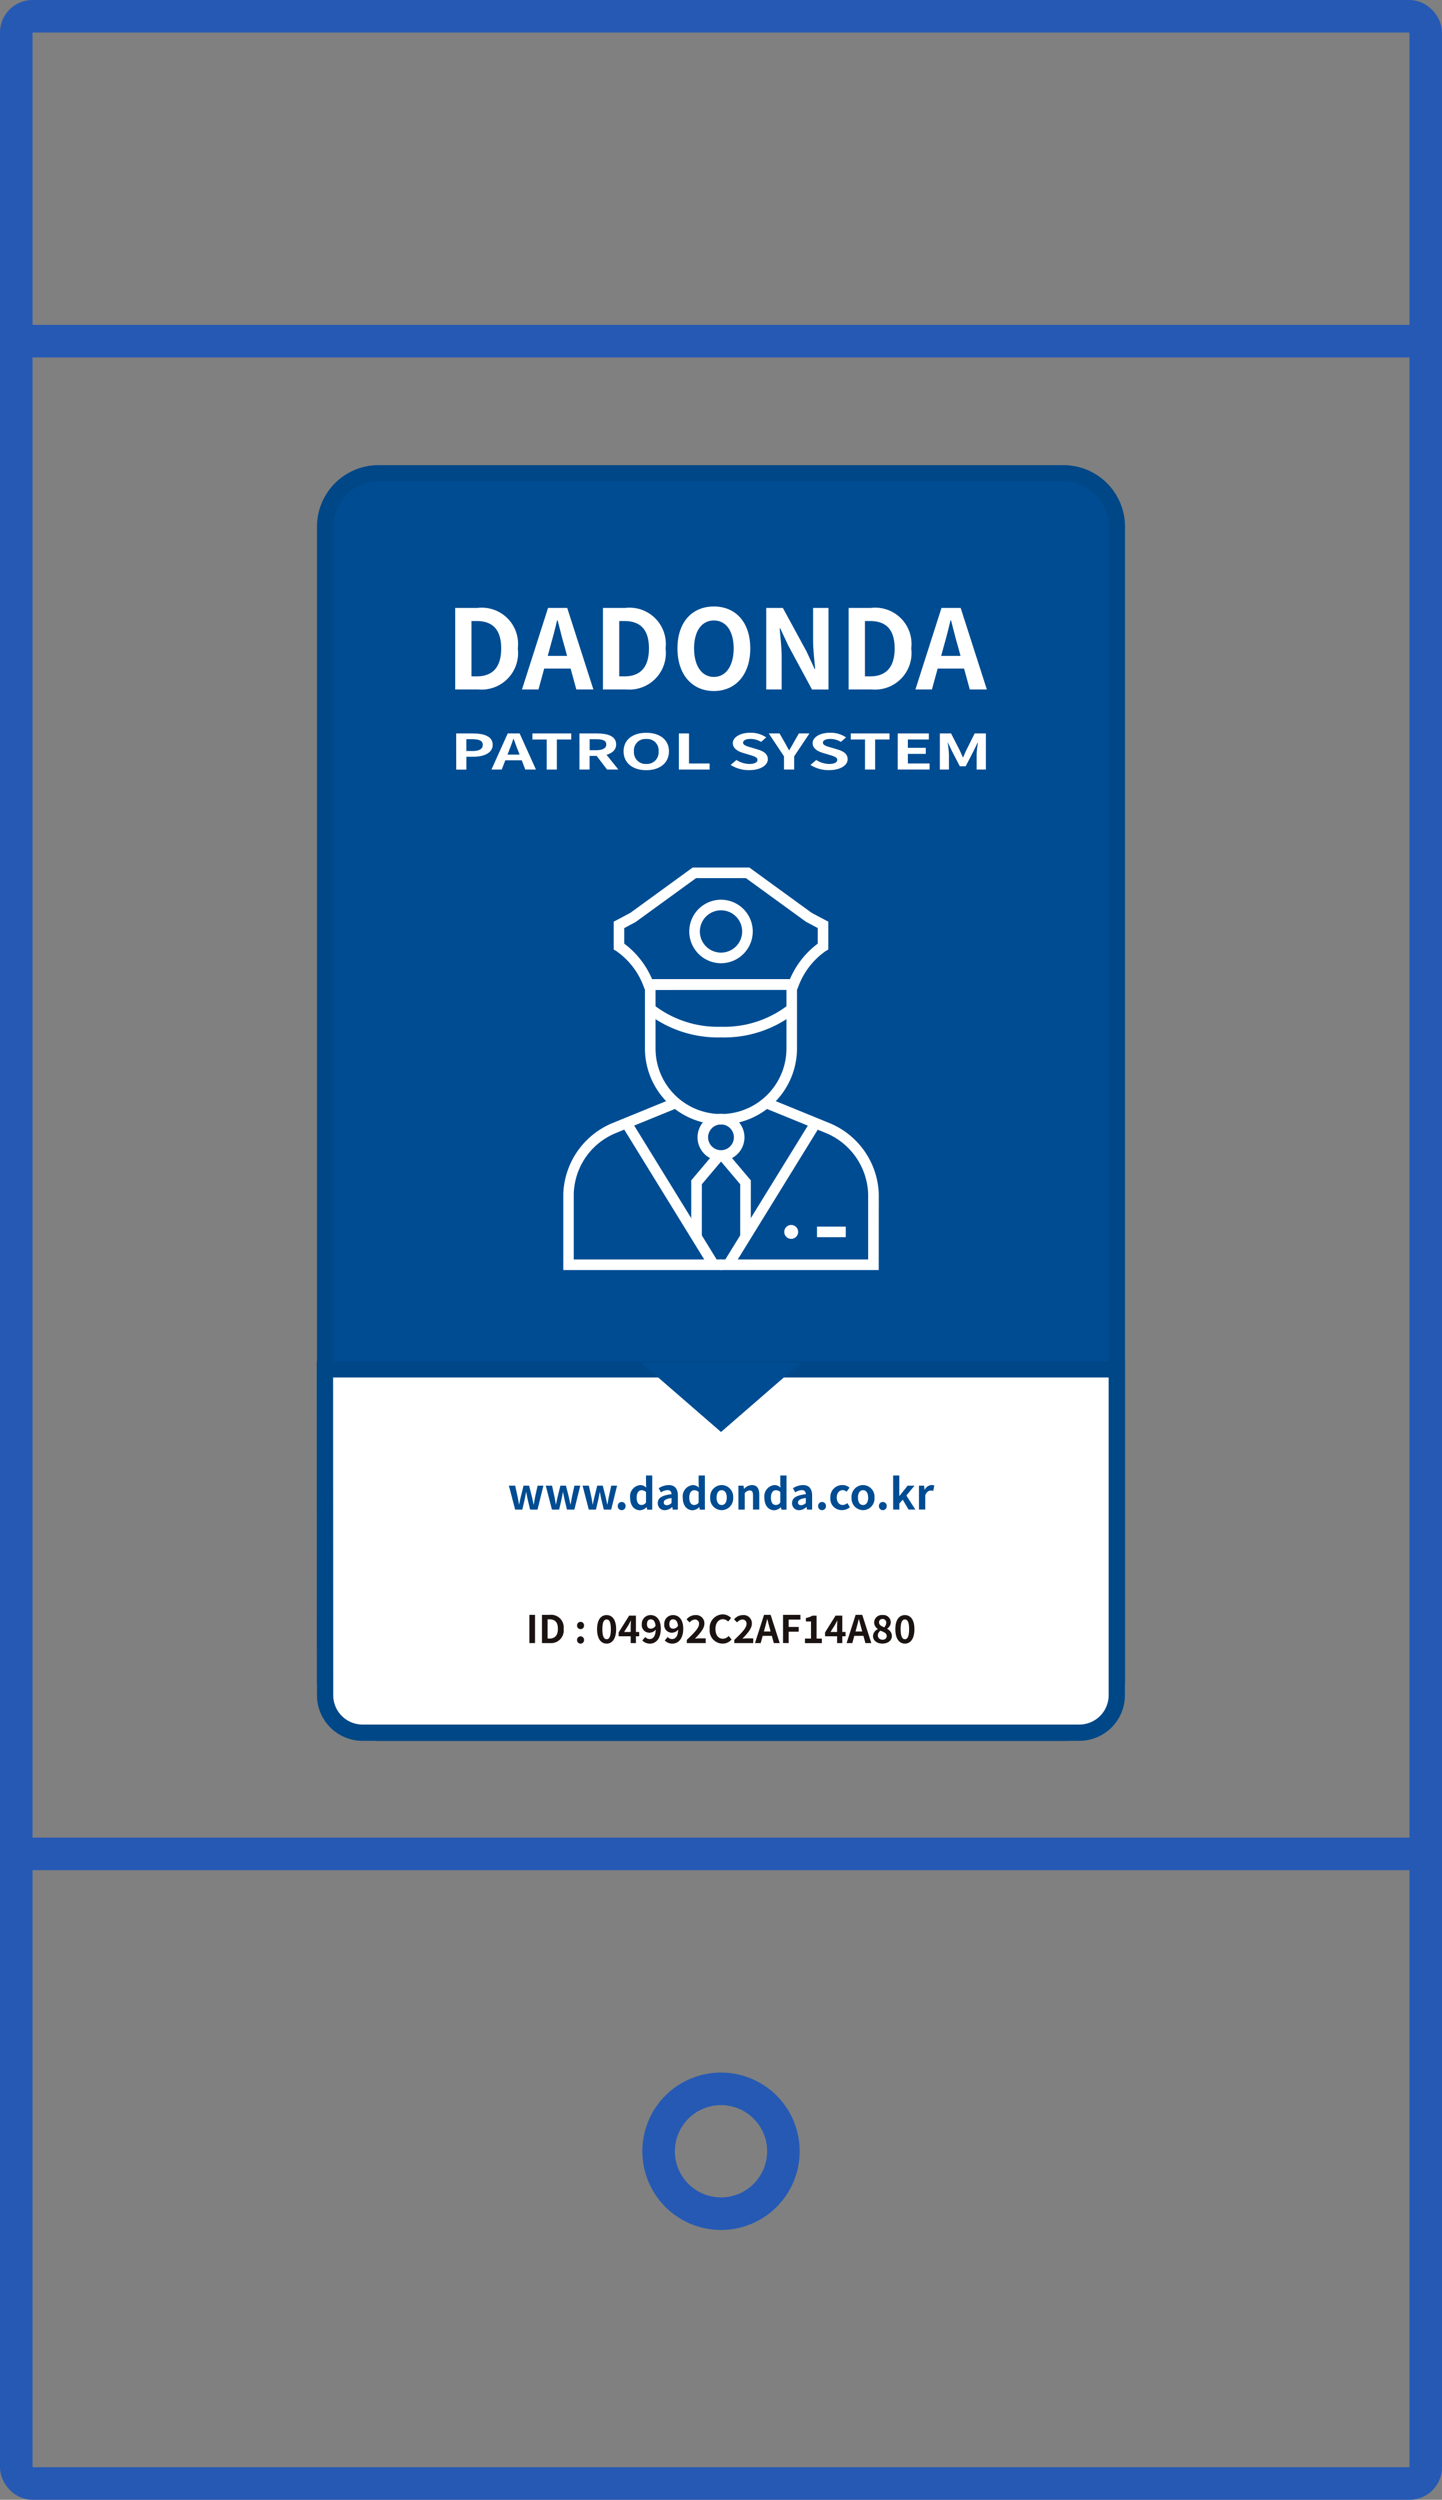<svg xmlns="http://www.w3.org/2000/svg" width="88.631" height="153.604" viewBox="0 0 88.631 153.604">
  <rect x="0" y="0" width="88.631" height="153.604" fill="#808080" stroke="none"/>
  <g id="그룹_15415" data-name="그룹 15415" transform="translate(-419.684 -4906)">
    <g id="그룹_15085" data-name="그룹 15085" transform="translate(-137.488 4837.452)">
      <rect id="사각형_109" data-name="사각형 109" width="86.631" height="151.604" rx="1" transform="translate(558.172 69.548)" fill="none" stroke="#2559b4" stroke-linecap="round" stroke-linejoin="round" stroke-width="2"/>
      <line id="선_2" data-name="선 2" x2="86.519" transform="translate(558.172 182.461)" fill="none" stroke="#2559b4" stroke-linecap="round" stroke-linejoin="round" stroke-width="2"/>
      <line id="선_3" data-name="선 3" x2="86.519" transform="translate(558.172 89.513)" fill="none" stroke="#2559b4" stroke-linecap="round" stroke-linejoin="round" stroke-width="2"/>
      <path id="패스_7235" data-name="패스 7235" d="M603.967,196.361a3.835,3.835,0,1,1-3.835-3.836A3.835,3.835,0,0,1,603.967,196.361Z" transform="translate(1.356 4.375)" fill="none" stroke="#2559b4" stroke-linecap="round" stroke-linejoin="round" stroke-width="2"/>
    </g>
    <g id="그룹_15086" data-name="그룹 15086" transform="translate(1108.186 4064.541)">
      <path id="사각형_2465" data-name="사각형 2465" d="M3.282,0h42.1a3.283,3.283,0,0,1,3.283,3.283V74.108a3.282,3.282,0,0,1-3.282,3.282H3.283A3.283,3.283,0,0,1,0,74.107V3.282A3.282,3.282,0,0,1,3.282,0Z" transform="translate(-668.519 870.54)" fill="#004c92" stroke="#004787" stroke-miterlimit="10" stroke-width="1"/>
      <g id="그룹_14594" data-name="그룹 14594" transform="translate(-660.524 878.725)">
        <g id="그룹_14591" data-name="그룹 14591" transform="translate(6.644 16.04)">
          <path id="패스_10023" data-name="패스 10023" d="M-634.681,911.773a1.954,1.954,0,0,1-1.951-1.952,1.953,1.953,0,0,1,1.951-1.951,1.953,1.953,0,0,1,1.951,1.951A1.954,1.954,0,0,1-634.681,911.773Zm0-3.252a1.3,1.3,0,0,0-1.3,1.3,1.3,1.3,0,0,0,1.3,1.3,1.3,1.3,0,0,0,1.3-1.3A1.3,1.3,0,0,0-634.681,908.521Z" transform="translate(644.375 -905.892)" fill="#fff"/>
          <path id="패스_10024" data-name="패스 10024" d="M-631.977,912.558h-9.355l-.081-.206a4.583,4.583,0,0,0-1.678-2.168l-.16-.094v-1.71l1.021-.541,3.833-2.786h3.486l3.833,2.786,1.02.541v1.71l-.161.094a4.585,4.585,0,0,0-1.676,2.168Zm-8.916-.65h8.477a5.3,5.3,0,0,1,1.708-2.179v-.957l-.734-.394-3.681-2.675h-3.064l-3.72,2.7-.695.37v.957A5.3,5.3,0,0,1-640.893,911.908Z" transform="translate(646.348 -905.052)" fill="#fff"/>
          <path id="패스_10025" data-name="패스 10025" d="M-635.838,923.761a4.68,4.68,0,0,1-4.674-4.675v-4.247l9.345-.011,0,4.258A4.681,4.681,0,0,1-635.838,923.761Zm-4.023-8.272v3.6a4.028,4.028,0,0,0,4.023,4.024,4.028,4.028,0,0,0,4.024-4.024l0-3.607Z" transform="translate(645.531 -907.966)" fill="#fff"/>
          <g id="그룹_14588" data-name="그룹 14588" transform="translate(0 14.162)">
            <path id="패스_10026" data-name="패스 10026" d="M-637.918,935.8h-9.745v-4.674a4.892,4.892,0,0,1,3-4.348l3.8-1.553.246.6-3.811,1.555a4.157,4.157,0,0,0-2.592,3.743v4.024h9.095Z" transform="translate(647.663 -925.228)" fill="#fff"/>
            <path id="패스_10027" data-name="패스 10027" d="M-624.18,935.8h-9.745v-.651h9.095v-4.024a4.21,4.21,0,0,0-2.587-3.741l-3.816-1.557.246-.6,3.811,1.555a4.892,4.892,0,0,1,3,4.346Z" transform="translate(643.568 -925.228)" fill="#fff"/>
          </g>
          <g id="그룹_14589" data-name="그룹 14589" transform="translate(3.605 15.533)">
            <rect id="사각형_2466" data-name="사각형 2466" width="0.65" height="10.383" transform="translate(0 0.341) rotate(-31.636)" fill="#fff"/>
            <rect id="사각형_2467" data-name="사각형 2467" width="10.383" height="0.65" transform="translate(6.176 8.839) rotate(-58.339)" fill="#fff"/>
          </g>
          <g id="그룹_14590" data-name="그룹 14590" transform="translate(7.865 17.376)">
            <path id="패스_10028" data-name="패스 10028" d="M-635.808,935.064h-.651v-3.41l1.56-1.847.5.42-1.407,1.664Z" transform="translate(636.458 -929.807)" fill="#fff"/>
            <path id="패스_10029" data-name="패스 10029" d="M-632.12,935.064h-.65v-3.172l-1.407-1.664.5-.42,1.56,1.847Z" transform="translate(635.779 -929.807)" fill="#fff"/>
          </g>
          <path id="패스_10030" data-name="패스 10030" d="M-634.466,929.5a1.444,1.444,0,0,1-1.442-1.443,1.444,1.444,0,0,1,1.442-1.443,1.444,1.444,0,0,1,1.443,1.443A1.445,1.445,0,0,1-634.466,929.5Zm0-2.236a.793.793,0,0,0-.792.792.793.793,0,0,0,.792.792.793.793,0,0,0,.792-.792A.793.793,0,0,0-634.466,927.263Z" transform="translate(644.159 -911.478)" fill="#fff"/>
          <path id="패스_10031" data-name="패스 10031" d="M-635.783,919.072a7.1,7.1,0,0,1-4.545-1.488l.421-.5a6.441,6.441,0,0,0,4.124,1.334,6.41,6.41,0,0,0,4.151-1.357l.425.493A7.061,7.061,0,0,1-635.783,919.072Z" transform="translate(645.477 -908.633)" fill="#fff"/>
          <path id="패스_10032" data-name="패스 10032" d="M-627.461,936.768a.427.427,0,0,1-.427.427.427.427,0,0,1-.427-.427.427.427,0,0,1,.427-.427A.427.427,0,0,1-627.461,936.768Z" transform="translate(641.896 -914.378)" fill="#fff"/>
          <rect id="사각형_2468" data-name="사각형 2468" width="1.768" height="0.65" transform="translate(15.594 22.064)" fill="#fff"/>
        </g>
        <g id="그룹_14592" data-name="그룹 14592">
          <path id="패스_10033" data-name="패스 10033" d="M-657.129,882.327h1.373a2.23,2.23,0,0,1,2.475,2.488,2.244,2.244,0,0,1-2.421,2.523h-1.427Zm1.312,4.207c.934,0,1.515-.5,1.515-1.718s-.581-1.683-1.515-1.683h-.311v3.4Z" transform="translate(657.129 -882.239)" fill="#fff"/>
          <path id="패스_10034" data-name="패스 10034" d="M-649.678,882.327h1.177l1.609,5.011h-1.048l-.352-1.285h-1.623l-.352,1.285h-1.014Zm-.02,2.948h1.19l-.149-.547c-.155-.52-.291-1.1-.432-1.636h-.034c-.128.547-.277,1.116-.426,1.636Z" transform="translate(655.386 -882.239)" fill="#fff"/>
          <path id="패스_10035" data-name="패스 10035" d="M-644.19,882.327h1.373a2.23,2.23,0,0,1,2.475,2.488,2.244,2.244,0,0,1-2.421,2.523h-1.427Zm1.312,4.207c.934,0,1.515-.5,1.515-1.718s-.581-1.683-1.515-1.683h-.311v3.4Z" transform="translate(653.272 -882.239)" fill="#fff"/>
          <path id="패스_10036" data-name="패스 10036" d="M-637.667,884.778c0-1.629.912-2.577,2.238-2.577s2.238.954,2.238,2.577-.913,2.618-2.238,2.618S-637.667,886.4-637.667,884.778Zm3.455,0c0-1.075-.472-1.717-1.217-1.717s-1.217.642-1.217,1.717.473,1.752,1.217,1.752S-634.212,885.847-634.212,884.778Z" transform="translate(651.328 -882.201)" fill="#fff"/>
          <path id="패스_10037" data-name="패스 10037" d="M-629.893,882.327h1.021l1.454,2.671.5,1.082h.034c-.048-.521-.129-1.183-.129-1.751v-2h.947v5.011h-1.014l-1.447-2.679-.507-1.075h-.034c.048.541.122,1.169.122,1.744v2.009h-.947Z" transform="translate(649.011 -882.239)" fill="#fff"/>
          <path id="패스_10038" data-name="패스 10038" d="M-622.677,882.327h1.373a2.23,2.23,0,0,1,2.475,2.488,2.244,2.244,0,0,1-2.421,2.523h-1.427Zm1.312,4.207c.934,0,1.515-.5,1.515-1.718s-.581-1.683-1.515-1.683h-.311v3.4Z" transform="translate(646.86 -882.239)" fill="#fff"/>
          <path id="패스_10039" data-name="패스 10039" d="M-615.227,882.327h1.177l1.61,5.011h-1.048l-.352-1.285h-1.623l-.352,1.285h-1.014Zm-.02,2.948h1.19l-.149-.547c-.156-.52-.291-1.1-.433-1.636h-.033c-.129.547-.277,1.116-.427,1.636Z" transform="translate(645.117 -882.239)" fill="#fff"/>
        </g>
        <g id="그룹_14593" data-name="그룹 14593" transform="translate(0.06 7.763)">
          <path id="패스_10040" data-name="패스 10040" d="M-657.044,893.316h1.023c.69,0,1.221.174,1.221.7,0,.5-.534.732-1.2.732h-.417v.788h-.623Zm1,1.08c.429,0,.635-.128.635-.383s-.227-.345-.656-.345h-.354v.727Z" transform="translate(657.044 -893.277)" fill="#fff"/>
          <path id="패스_10041" data-name="패스 10041" d="M-652.953,893.316h.733l1,2.217h-.653l-.219-.569h-1.01l-.219.569h-.632Zm-.013,1.3h.741l-.092-.243c-.1-.23-.181-.484-.27-.724h-.021c-.08.242-.173.493-.265.724Z" transform="translate(656.122 -893.277)" fill="#fff"/>
          <path id="패스_10042" data-name="패스 10042" d="M-649.489,893.687h-.876v-.371h2.383v.371h-.884v1.846h-.623Z" transform="translate(655.053 -893.277)" fill="#fff"/>
          <path id="패스_10043" data-name="패스 10043" d="M-646.251,893.316h1.087c.653,0,1.17.165,1.17.673,0,.333-.236.538-.594.637l.729.907h-.694l-.641-.838h-.433v.838h-.623Zm1.028,1.03c.4,0,.623-.121.623-.357s-.223-.32-.623-.32h-.4v.677Z" transform="translate(653.827 -893.277)" fill="#fff"/>
          <path id="패스_10044" data-name="패스 10044" d="M-642.383,894.4c0-.722.569-1.14,1.393-1.14s1.394.422,1.394,1.14-.569,1.157-1.394,1.157S-642.383,895.119-642.383,894.4Zm2.151,0a.7.7,0,0,0-.758-.76.7.7,0,0,0-.757.76.715.715,0,0,0,.757.774A.715.715,0,0,0-640.232,894.4Z" transform="translate(652.674 -893.261)" fill="#fff"/>
          <path id="패스_10045" data-name="패스 10045" d="M-637.543,893.316h.623v1.846h1.267v.371h-1.89Z" transform="translate(651.231 -893.277)" fill="#fff"/>
          <path id="패스_10046" data-name="패스 10046" d="M-633.01,895.235l.358-.305a1.5,1.5,0,0,0,.791.245c.324,0,.5-.1.5-.254s-.19-.215-.467-.3l-.416-.125c-.316-.093-.632-.273-.632-.6,0-.362.446-.64,1.077-.64a1.709,1.709,0,0,1,.976.284l-.315.279a1.248,1.248,0,0,0-.661-.182c-.274,0-.446.086-.446.233s.218.215.484.29l.408.123c.379.111.628.281.628.6,0,.362-.425.67-1.146.67A2.068,2.068,0,0,1-633.01,895.235Z" transform="translate(649.88 -893.261)" fill="#fff"/>
          <path id="패스_10047" data-name="패스 10047" d="M-628.736,894.722l-.934-1.406h.661l.311.542c.088.164.173.32.27.49h.017c.1-.17.19-.326.278-.49l.312-.542h.649l-.939,1.406v.811h-.623Z" transform="translate(648.885 -893.277)" fill="#fff"/>
          <path id="패스_10048" data-name="패스 10048" d="M-626.023,895.235l.357-.305a1.5,1.5,0,0,0,.792.245c.324,0,.5-.1.5-.254s-.19-.215-.467-.3l-.417-.125c-.315-.093-.631-.273-.631-.6,0-.362.446-.64,1.078-.64a1.709,1.709,0,0,1,.976.284l-.315.279a1.248,1.248,0,0,0-.661-.182c-.273,0-.446.086-.446.233s.219.215.484.29l.409.123c.379.111.628.281.628.6,0,.362-.425.67-1.146.67A2.065,2.065,0,0,1-626.023,895.235Z" transform="translate(647.798 -893.261)" fill="#fff"/>
          <path id="패스_10049" data-name="패스 10049" d="M-621.616,893.687h-.876v-.371h2.382v.371h-.884v1.846h-.623Z" transform="translate(646.745 -893.277)" fill="#fff"/>
          <path id="패스_10050" data-name="패스 10050" d="M-618.378,893.316h1.911v.371h-1.289v.511h1.1v.371h-1.1v.592h1.335v.371h-1.958Z" transform="translate(645.519 -893.277)" fill="#fff"/>
          <path id="패스_10051" data-name="패스 10051" d="M-614.69,893.316h.69l.531,1.038c.067.138.126.284.19.425h.021c.067-.14.121-.287.19-.425l.517-1.038h.691v2.217h-.569v-.925a5.209,5.209,0,0,1,.081-.726h-.022l-.252.52-.481.931h-.358l-.484-.931-.248-.52h-.017a6.231,6.231,0,0,1,.079.726v.925h-.559Z" transform="translate(644.419 -893.277)" fill="#fff"/>
        </g>
      </g>
      <path id="패스_10052" data-name="패스 10052" d="M-668.519,969.008a2.3,2.3,0,0,0,2.3,2.3h44.058a2.3,2.3,0,0,0,2.3-2.3V948.983h-48.667Z" transform="translate(0 -23.382)" fill="#fff" stroke="#004787" stroke-miterlimit="10" stroke-width="1"/>
      <path id="패스_10053" data-name="패스 10053" d="M-631.04,948.421l-4.889,4.243-4.889-4.243Z" transform="translate(-8.257 -23.214)" fill="#004c92"/>
      <g id="그룹_14595" data-name="그룹 14595" transform="translate(-657.223 932.122)">
        <path id="패스_10054" data-name="패스 10054" d="M-652.426,959.163h.385l.161.724c.029.145.047.284.073.431h.011c.029-.147.055-.289.092-.431l.178-.724h.342l.183.724c.034.145.06.284.092.431h.013c.027-.147.047-.286.073-.431l.161-.724h.357l-.362,1.471h-.454l-.154-.641c-.032-.139-.055-.273-.084-.428h-.013c-.029.155-.05.291-.081.428l-.149.641h-.441Z" transform="translate(652.426 -958.538)" fill="#004c92"/>
        <path id="패스_10055" data-name="패스 10055" d="M-649.2,959.163h.386l.16.724c.029.145.048.284.074.431h.01c.029-.147.055-.289.092-.431l.178-.724h.341l.184.724c.034.145.06.284.092.431h.013c.027-.147.047-.286.074-.431l.16-.724h.357l-.362,1.471h-.454l-.155-.641c-.032-.139-.055-.273-.084-.428h-.013c-.029.155-.05.291-.081.428l-.149.641h-.441Z" transform="translate(651.465 -958.538)" fill="#004c92"/>
        <path id="패스_10056" data-name="패스 10056" d="M-645.975,959.163h.386l.16.724c.029.145.047.284.073.431h.011c.029-.147.055-.289.092-.431l.179-.724h.34l.184.724c.034.145.06.284.092.431h.013c.026-.147.047-.286.074-.431l.16-.724h.357l-.362,1.471h-.454l-.154-.641c-.032-.139-.056-.273-.084-.428h-.013c-.029.155-.05.291-.081.428l-.15.641h-.441Z" transform="translate(650.503 -958.538)" fill="#004c92"/>
        <path id="패스_10057" data-name="패스 10057" d="M-642.892,960.843a.239.239,0,0,1,.239-.251.24.24,0,0,1,.241.251.242.242,0,0,1-.241.253A.242.242,0,0,1-642.892,960.843Z" transform="translate(649.584 -958.964)" fill="#004c92"/>
        <path id="패스_10058" data-name="패스 10058" d="M-641.811,959.633a.69.69,0,0,1,.616-.771.5.5,0,0,1,.373.16l-.013-.231v-.517h.384v2.1h-.312l-.029-.153h-.01a.607.607,0,0,1-.406.19C-641.575,960.4-641.811,960.116-641.811,959.633Zm.976.3v-.645a.392.392,0,0,0-.275-.11c-.166,0-.3.156-.3.451s.11.457.3.457A.332.332,0,0,0-640.835,959.934Z" transform="translate(649.262 -958.273)" fill="#004c92"/>
        <path id="패스_10059" data-name="패스 10059" d="M-639.39,960.219c0-.315.255-.48.848-.544-.008-.144-.071-.254-.252-.254a.841.841,0,0,0-.4.139l-.139-.254a1.17,1.17,0,0,1,.614-.194c.373,0,.564.223.564.648v.859h-.315l-.026-.158h-.01a.69.69,0,0,1-.444.194A.418.418,0,0,1-639.39,960.219Zm.848-.011v-.3c-.359.044-.48.144-.48.276,0,.115.081.165.194.165A.4.4,0,0,0-638.542,960.208Z" transform="translate(648.54 -958.523)" fill="#004c92"/>
        <path id="패스_10060" data-name="패스 10060" d="M-637.2,959.633a.69.69,0,0,1,.616-.771.5.5,0,0,1,.373.16l-.013-.231v-.517h.383v2.1h-.312l-.029-.153h-.011a.609.609,0,0,1-.406.19C-636.959,960.4-637.2,960.116-637.2,959.633Zm.976.3v-.645a.392.392,0,0,0-.275-.11c-.166,0-.3.156-.3.451s.11.457.3.457A.332.332,0,0,0-636.219,959.934Z" transform="translate(647.886 -958.273)" fill="#004c92"/>
        <path id="패스_10061" data-name="패스 10061" d="M-634.8,959.882a.717.717,0,0,1,.706-.771.717.717,0,0,1,.706.771.717.717,0,0,1-.706.772A.717.717,0,0,1-634.8,959.882Zm1.018,0c0-.275-.113-.456-.312-.456s-.312.181-.312.456.113.457.312.457S-633.781,960.16-633.781,959.882Z" transform="translate(647.172 -958.523)" fill="#004c92"/>
        <path id="패스_10062" data-name="패스 10062" d="M-632.33,959.148h.315l.029.194h.008a.675.675,0,0,1,.477-.231c.318,0,.454.22.454.59v.917h-.385v-.869c0-.229-.063-.307-.208-.307a.414.414,0,0,0-.3.166v1.011h-.386Z" transform="translate(646.436 -958.523)" fill="#004c92"/>
        <path id="패스_10063" data-name="패스 10063" d="M-630.053,959.633a.69.69,0,0,1,.616-.771.5.5,0,0,1,.373.16l-.013-.231v-.517h.383v2.1h-.312l-.029-.153h-.01a.61.61,0,0,1-.407.19C-629.817,960.4-630.053,960.116-630.053,959.633Zm.976.3v-.645a.393.393,0,0,0-.276-.11c-.166,0-.3.156-.3.451s.11.457.3.457A.334.334,0,0,0-629.077,959.934Z" transform="translate(645.757 -958.273)" fill="#004c92"/>
        <path id="패스_10064" data-name="패스 10064" d="M-627.631,960.219c0-.315.254-.48.847-.544-.008-.144-.07-.254-.252-.254a.836.836,0,0,0-.4.139l-.14-.254a1.173,1.173,0,0,1,.614-.194c.373,0,.565.223.565.648v.859h-.315l-.027-.158h-.01a.694.694,0,0,1-.444.194A.418.418,0,0,1-627.631,960.219Zm.847-.011v-.3c-.359.044-.48.144-.48.276,0,.115.081.165.194.165A.4.4,0,0,0-626.784,960.208Z" transform="translate(645.035 -958.523)" fill="#004c92"/>
        <path id="패스_10065" data-name="패스 10065" d="M-625.348,960.843a.239.239,0,0,1,.239-.251.24.24,0,0,1,.241.251.242.242,0,0,1-.241.253A.242.242,0,0,1-625.348,960.843Z" transform="translate(644.355 -958.964)" fill="#004c92"/>
        <path id="패스_10066" data-name="패스 10066" d="M-624.279,959.882a.733.733,0,0,1,.751-.771.641.641,0,0,1,.427.163l-.183.249a.335.335,0,0,0-.223-.1c-.226,0-.378.181-.378.456s.154.457.365.457a.452.452,0,0,0,.286-.119l.155.256a.743.743,0,0,1-.483.178A.7.7,0,0,1-624.279,959.882Z" transform="translate(644.036 -958.523)" fill="#004c92"/>
        <path id="패스_10067" data-name="패스 10067" d="M-622.421,959.882a.717.717,0,0,1,.705-.771.717.717,0,0,1,.706.771.717.717,0,0,1-.706.772A.717.717,0,0,1-622.421,959.882Zm1.018,0c0-.275-.112-.456-.312-.456s-.312.181-.312.456.112.457.312.457S-621.4,960.16-621.4,959.882Z" transform="translate(643.482 -958.523)" fill="#004c92"/>
        <path id="패스_10068" data-name="패스 10068" d="M-620.025,960.843a.239.239,0,0,1,.239-.251.24.24,0,0,1,.241.251.242.242,0,0,1-.241.253A.242.242,0,0,1-620.025,960.843Z" transform="translate(642.768 -958.964)" fill="#004c92"/>
        <path id="패스_10069" data-name="패스 10069" d="M-618.781,958.273h.38v1.258h.011l.5-.633h.423l-.5.606.552.864h-.418l-.357-.609-.208.236v.373h-.38Z" transform="translate(642.397 -958.273)" fill="#004c92"/>
        <path id="패스_10070" data-name="패스 10070" d="M-616.52,959.148h.315l.029.26h.008a.51.51,0,0,1,.418-.3.432.432,0,0,1,.173.031l-.066.334a.474.474,0,0,0-.154-.024c-.116,0-.255.076-.336.289v.877h-.386Z" transform="translate(641.724 -958.523)" fill="#004c92"/>
      </g>
      <g id="그룹_14596" data-name="그룹 14596" transform="translate(-655.964 940.656)">
        <path id="패스_10071" data-name="패스 10071" d="M-650.632,970.474h.347v1.734h-.347Z" transform="translate(650.632 -970.444)" fill="#1a1311"/>
        <path id="패스_10072" data-name="패스 10072" d="M-649.531,970.474h.475a.772.772,0,0,1,.858.861.777.777,0,0,1-.839.873h-.494Zm.455,1.457c.323,0,.524-.173.524-.6s-.2-.583-.524-.583h-.108v1.179Z" transform="translate(650.304 -970.444)" fill="#1a1311"/>
        <path id="패스_10073" data-name="패스 10073" d="M-646.457,971.312a.214.214,0,0,1,.213-.225.215.215,0,0,1,.216.225.214.214,0,0,1-.216.223A.213.213,0,0,1-646.457,971.312Zm0,.889a.214.214,0,0,1,.213-.225.215.215,0,0,1,.216.225.215.215,0,0,1-.216.224A.214.214,0,0,1-646.457,972.2Z" transform="translate(649.388 -970.627)" fill="#1a1311"/>
        <path id="패스_10074" data-name="패스 10074" d="M-644.705,971.362c0-.571.232-.869.588-.869s.585.3.585.869-.229.885-.585.885S-644.705,971.936-644.705,971.362Zm.848,0c0-.468-.109-.6-.26-.6s-.263.131-.263.6.112.616.263.616S-643.857,971.833-643.857,971.362Z" transform="translate(648.865 -970.45)" fill="#1a1311"/>
        <path id="패스_10075" data-name="패스 10075" d="M-642.075,971.81h-.74v-.237l.646-1.033h.415v1.005h.2v.265h-.2v.418h-.321Zm0-.265v-.338c0-.1.006-.26.011-.361h-.009c-.042.091-.089.178-.138.272l-.269.427Z" transform="translate(648.302 -970.464)" fill="#1a1311"/>
        <path id="패스_10076" data-name="패스 10076" d="M-640.758,972.051l.182-.208a.372.372,0,0,0,.267.124c.2,0,.362-.145.377-.581a.5.5,0,0,1-.357.19.467.467,0,0,1-.5-.522.535.535,0,0,1,.546-.56c.328,0,.623.251.623.832,0,.644-.321.922-.67.922A.638.638,0,0,1-640.758,972.051Zm.536-.721a.343.343,0,0,0,.281-.185c-.035-.283-.152-.391-.295-.391s-.234.1-.234.3S-640.374,971.33-640.222,971.33Z" transform="translate(647.698 -970.45)" fill="#1a1311"/>
        <path id="패스_10077" data-name="패스 10077" d="M-638.792,972.051l.182-.208a.372.372,0,0,0,.267.124c.2,0,.363-.145.377-.581a.5.5,0,0,1-.356.19.467.467,0,0,1-.5-.522.534.534,0,0,1,.545-.56c.328,0,.623.251.623.832,0,.644-.321.922-.67.922A.637.637,0,0,1-638.792,972.051Zm.536-.721a.345.345,0,0,0,.281-.185c-.035-.283-.152-.391-.3-.391s-.234.1-.234.3S-638.408,971.33-638.256,971.33Z" transform="translate(647.111 -970.45)" fill="#1a1311"/>
        <path id="패스_10078" data-name="패스 10078" d="M-636.852,972.016c.452-.431.75-.726.75-.976a.244.244,0,0,0-.26-.274.456.456,0,0,0-.318.18l-.187-.188a.7.7,0,0,1,.55-.265.505.505,0,0,1,.545.527c0,.3-.272.6-.581.923a2.812,2.812,0,0,1,.284-.019h.379v.29h-1.162Z" transform="translate(646.529 -970.45)" fill="#1a1311"/>
        <path id="패스_10079" data-name="패스 10079" d="M-634.842,971.337a.822.822,0,0,1,.806-.906.708.708,0,0,1,.508.222l-.181.22a.455.455,0,0,0-.321-.145c-.262,0-.458.225-.458.6s.178.6.452.6a.478.478,0,0,0,.358-.171l.182.215a.7.7,0,0,1-.552.255A.8.8,0,0,1-634.842,971.337Z" transform="translate(645.925 -970.431)" fill="#1a1311"/>
        <path id="패스_10080" data-name="패스 10080" d="M-632.693,972.016c.452-.431.749-.726.749-.976a.244.244,0,0,0-.26-.274.455.455,0,0,0-.318.18l-.187-.188a.7.7,0,0,1,.55-.265.505.505,0,0,1,.545.527c0,.3-.272.6-.581.923a2.826,2.826,0,0,1,.284-.019h.38v.29h-1.162Z" transform="translate(645.29 -970.45)" fill="#1a1311"/>
        <path id="패스_10081" data-name="패스 10081" d="M-630.322,970.474h.407l.557,1.734h-.363l-.121-.445h-.562l-.122.445h-.351Zm-.007,1.021h.412l-.052-.189c-.053-.181-.1-.38-.149-.567h-.012c-.044.189-.1.385-.147.567Z" transform="translate(644.744 -970.444)" fill="#1a1311"/>
        <path id="패스_10082" data-name="패스 10082" d="M-628.421,970.474h1.068v.29h-.722v.452h.616v.29h-.616v.7h-.347Z" transform="translate(644.012 -970.444)" fill="#1a1311"/>
        <path id="패스_10083" data-name="패스 10083" d="M-626.5,971.95h.372V970.9h-.314v-.213a1.124,1.124,0,0,0,.4-.145h.255v1.41h.326v.278H-626.5Z" transform="translate(643.438 -970.464)" fill="#1a1311"/>
        <path id="패스_10084" data-name="패스 10084" d="M-624,971.81h-.74v-.237l.646-1.033h.414v1.005h.2v.265h-.2v.418H-624Zm0-.265v-.338c0-.1.007-.26.012-.361h-.009c-.042.091-.089.178-.138.272l-.27.427Z" transform="translate(642.913 -970.464)" fill="#1a1311"/>
        <path id="패스_10085" data-name="패스 10085" d="M-622.3,970.474h.408l.557,1.734h-.363l-.122-.445h-.562l-.121.445h-.352Zm-.007,1.021h.413l-.052-.189c-.054-.181-.1-.38-.15-.567h-.011c-.045.189-.1.385-.147.567Z" transform="translate(642.352 -970.444)" fill="#1a1311"/>
        <path id="패스_10086" data-name="패스 10086" d="M-620.544,971.784a.484.484,0,0,1,.3-.426v-.009a.485.485,0,0,1-.23-.4.47.47,0,0,1,.522-.458.453.453,0,0,1,.5.459.485.485,0,0,1-.222.38v.012a.485.485,0,0,1,.291.44c0,.262-.232.463-.583.463C-620.3,972.247-620.544,972.055-620.544,971.784Zm.841-.012c0-.169-.161-.23-.385-.321a.386.386,0,0,0-.159.295.266.266,0,0,0,.29.258A.227.227,0,0,0-619.7,971.772Zm-.028-.8a.218.218,0,0,0-.23-.239.2.2,0,0,0-.211.213c0,.154.136.227.317.3A.4.4,0,0,0-619.731,970.976Z" transform="translate(641.664 -970.45)" fill="#1a1311"/>
        <path id="패스_10087" data-name="패스 10087" d="M-618.588,971.362c0-.571.232-.869.588-.869s.585.3.585.869-.23.885-.585.885S-618.588,971.936-618.588,971.362Zm.847,0c0-.468-.109-.6-.26-.6s-.262.131-.262.6.112.616.262.616S-617.741,971.833-617.741,971.362Z" transform="translate(641.081 -970.45)" fill="#1a1311"/>
      </g>
    </g>
  </g>
</svg>
